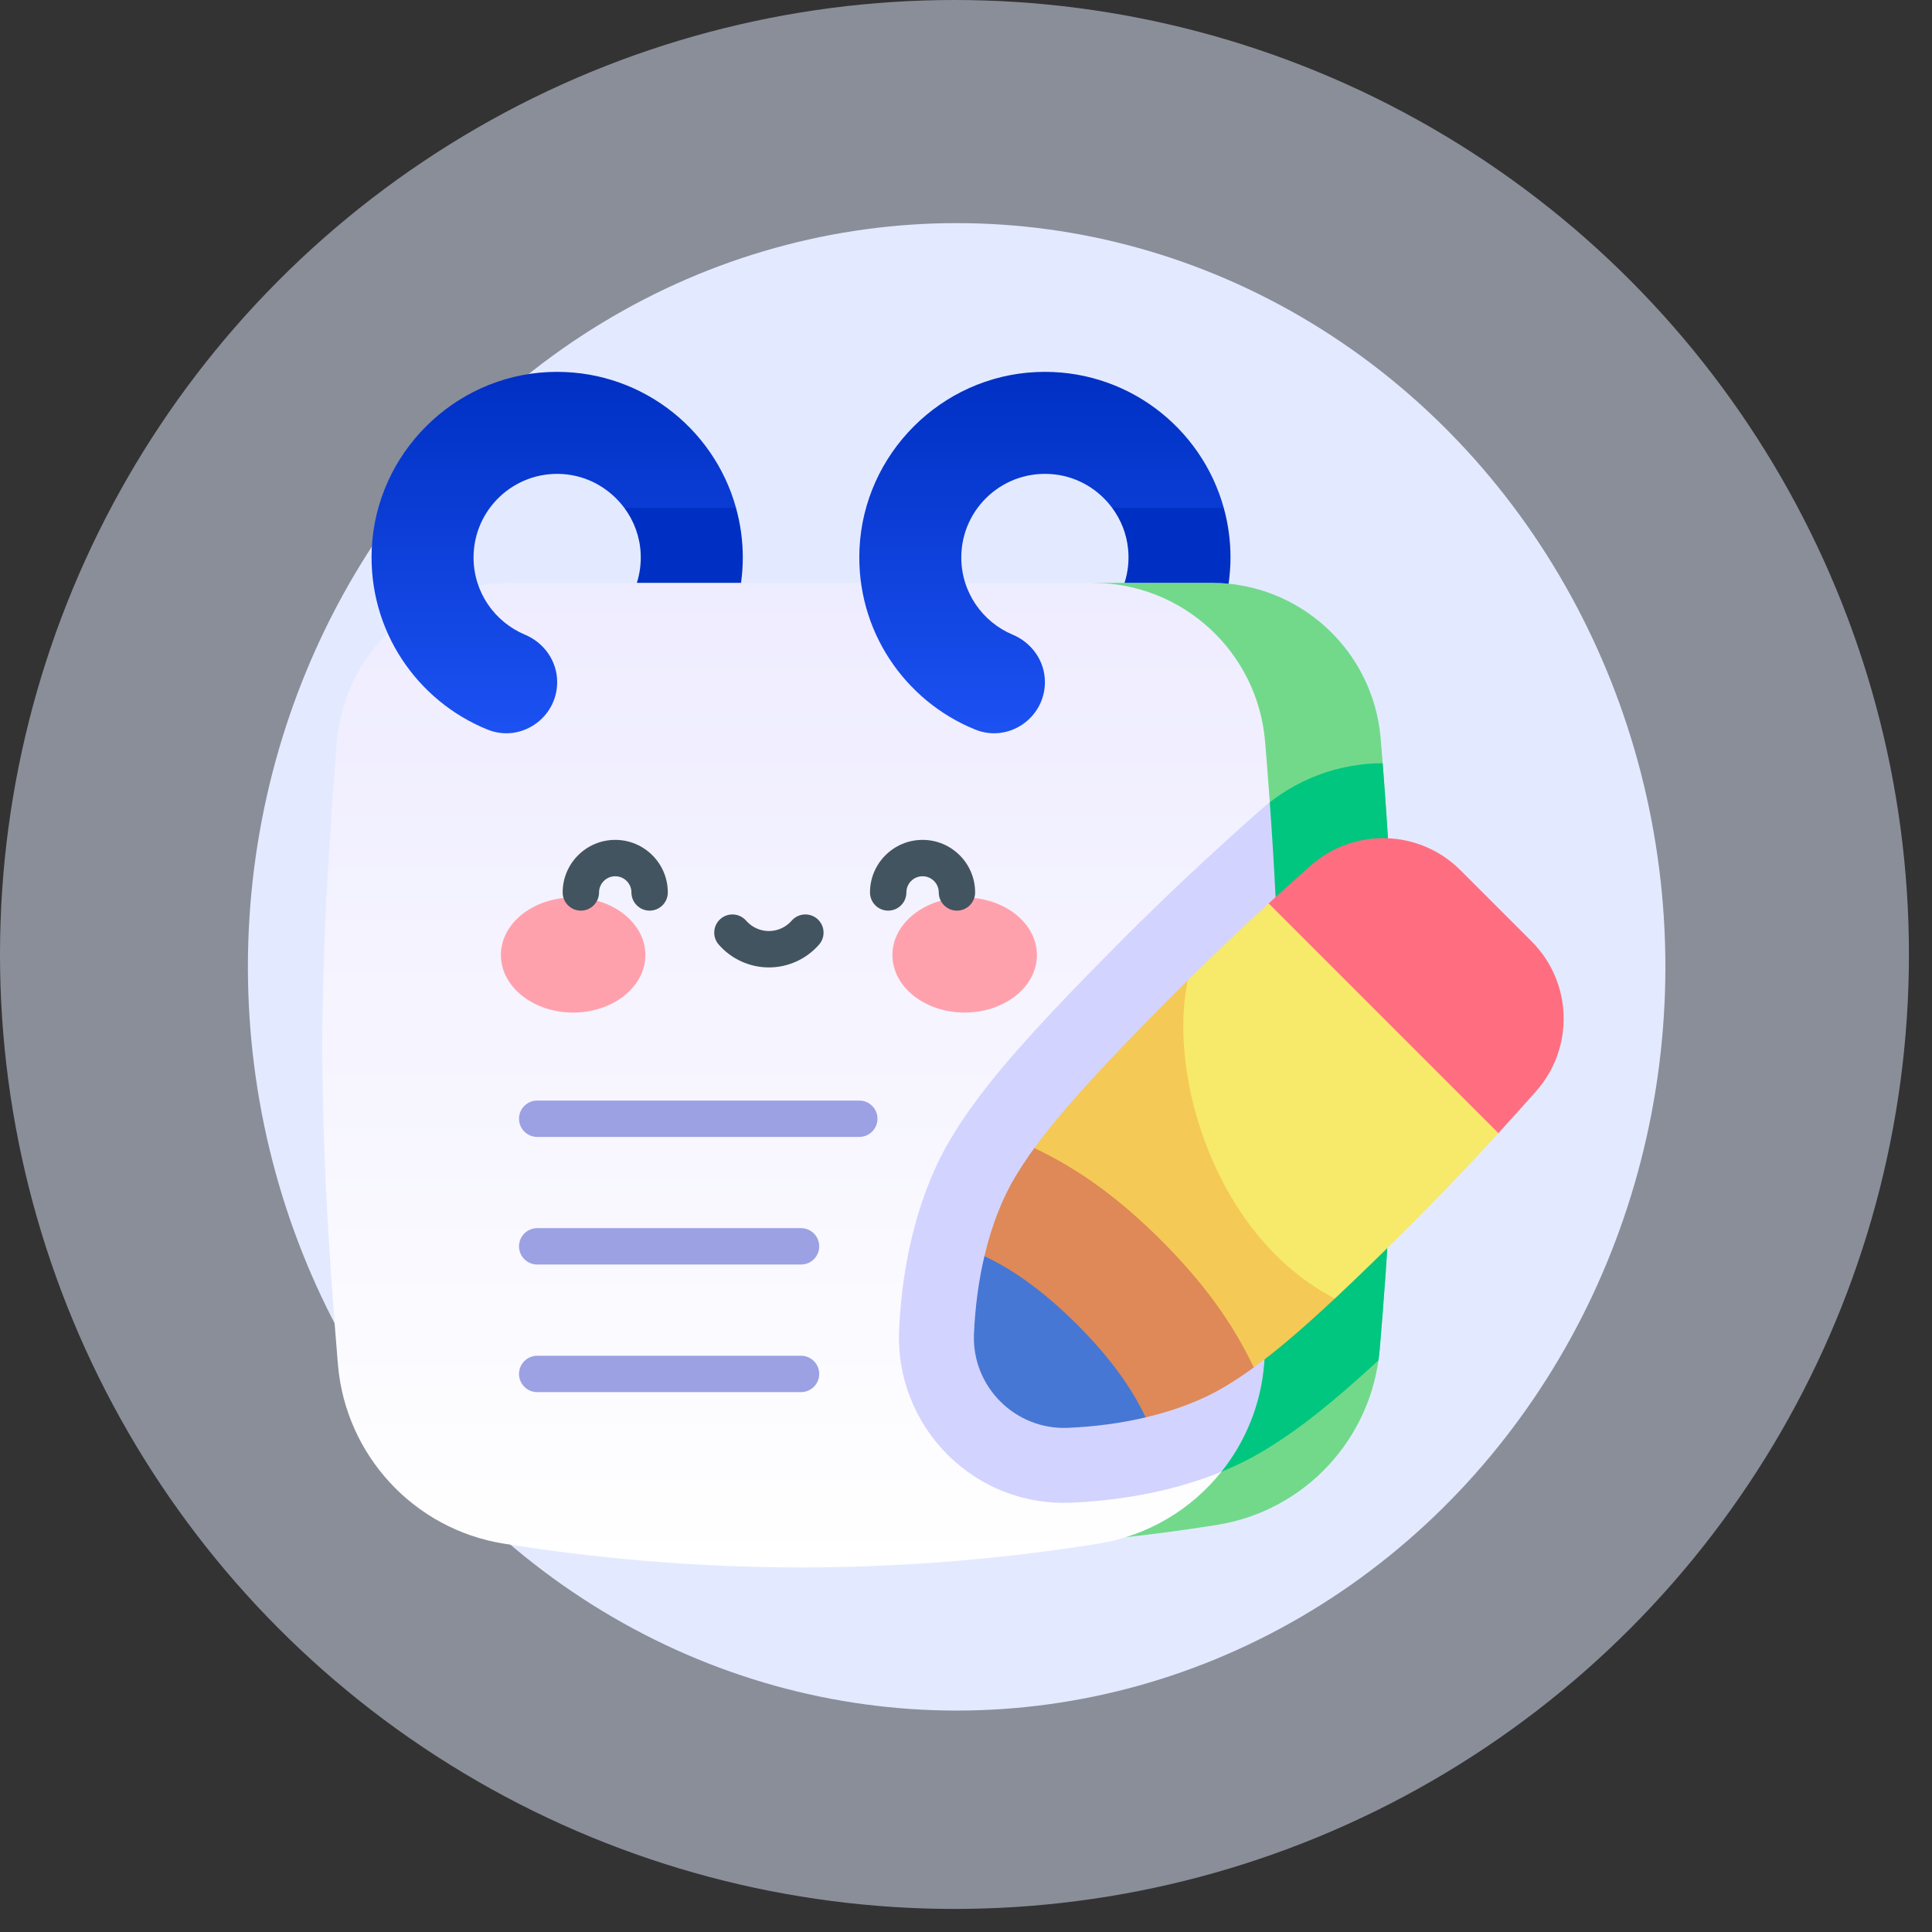 <svg width="64" height="64" viewBox="0 0 64 64" fill="none" xmlns="http://www.w3.org/2000/svg">
<rect x="0" y="0" width="64" height="64" fill="#333333" stroke="none"/>
<circle cx="31.618" cy="31.618" r="31.618" fill="#E3EAFF" fill-opacity="0.5"/>
<ellipse cx="31.69" cy="32.028" rx="23.478" ry="24.637" fill="#E3EAFF"/>
<path d="M36.191 19.307H40.131C43.058 19.307 45.495 21.55 45.737 24.468C45.851 25.84 45.964 27.39 46.051 28.994C46.148 30.783 46.214 32.639 46.214 34.392C46.214 36.01 46.158 37.717 46.073 39.377C45.975 41.281 45.839 43.124 45.705 44.702C45.455 47.646 43.237 50.045 40.32 50.513C37.803 50.917 34.466 51.285 30.665 51.285L36.191 19.307Z" fill="#72D98B"/>
<path d="M45.803 25.283C44.321 25.287 42.894 25.828 41.783 26.809C40.926 27.565 40.085 28.331 39.282 29.087C38.602 29.727 37.942 30.366 37.321 30.988C36.311 31.998 35.479 32.853 34.78 33.6C34.285 34.129 33.853 34.607 33.47 35.052L31.229 48.02C31.279 48.074 31.329 48.128 31.382 48.181C32.416 49.215 33.787 49.784 35.243 49.784C35.319 49.784 35.395 49.783 35.471 49.779C37.911 49.678 40.177 49.069 41.851 48.064C42.981 47.386 44.102 46.504 45.663 45.062C45.68 44.943 45.694 44.824 45.705 44.702C45.839 43.124 45.975 41.281 46.073 39.377C46.158 37.717 46.214 36.01 46.214 34.392C46.214 32.639 46.148 30.783 46.051 28.994C45.98 27.699 45.894 26.442 45.803 25.283Z" fill="#00C67F"/>
<path d="M40.462 48.753C39.241 45.831 39.751 33.979 42.063 26.577C42.014 25.879 41.961 25.206 41.908 24.57C41.662 21.595 39.176 19.307 36.191 19.307H16.88C13.895 19.307 11.409 21.595 11.162 24.57C11.034 26.127 10.906 27.907 10.814 29.738C10.73 31.39 10.676 33.084 10.676 34.692C10.676 36.096 10.718 37.566 10.783 39.016C10.884 41.225 11.041 43.389 11.195 45.208C11.451 48.21 13.713 50.657 16.688 51.135C18.038 51.352 19.619 51.558 21.379 51.706C22.965 51.838 24.697 51.923 26.535 51.923C28.374 51.923 30.105 51.838 31.692 51.706C33.452 51.558 35.033 51.352 36.383 51.135C38.038 50.869 39.471 49.994 40.462 48.753Z" fill="url(#paint0_linear_908_3237)"/>
<path d="M41.875 45.209C42.03 43.389 42.187 41.225 42.287 39.016C42.353 37.566 42.395 36.096 42.395 34.692C42.395 33.084 42.34 31.39 42.257 29.738C42.203 28.654 42.136 27.589 42.063 26.577C41.968 26.652 41.874 26.728 41.782 26.809C40.926 27.565 40.084 28.331 39.282 29.087C38.602 29.727 37.942 30.366 37.321 30.988C36.31 31.998 35.479 32.853 34.78 33.6C33.17 35.319 32.22 36.511 31.499 37.712C30.494 39.386 29.885 41.652 29.783 44.092C29.72 45.612 30.303 47.102 31.382 48.181C32.499 49.298 33.977 49.842 35.471 49.779C37.289 49.704 39.01 49.346 40.462 48.753C41.253 47.763 41.762 46.541 41.875 45.209Z" fill="#D3D3FF"/>
<path d="M33.544 21.023C32.546 20.604 31.844 19.618 31.844 18.467C31.844 16.833 33.26 15.529 34.932 15.715C35.712 15.802 36.397 16.221 36.843 16.825L38.965 17.736L40.539 16.825C39.796 14.138 37.277 12.189 34.324 12.325C31.174 12.47 28.617 15.027 28.472 18.177C28.348 20.88 29.97 23.221 32.306 24.168C33.41 24.615 34.614 23.786 34.614 22.595C34.614 21.901 34.184 21.291 33.544 21.023Z" fill="url(#paint1_linear_908_3237)"/>
<path d="M20.681 16.825L22.643 17.546L24.382 16.825C23.639 14.138 21.119 12.19 18.166 12.325C15.017 12.47 12.46 15.027 12.315 18.177C12.191 20.88 13.812 23.221 16.149 24.168C17.253 24.615 18.457 23.786 18.457 22.595C18.457 21.901 18.027 21.291 17.387 21.023C16.388 20.604 15.687 19.618 15.687 18.467C15.687 16.879 17.024 15.603 18.634 15.703C19.469 15.755 20.208 16.187 20.681 16.825Z" fill="url(#paint2_linear_908_3237)"/>
<path d="M49.636 37.537L46.912 32.651L42.026 29.927C41.689 30.235 41.34 30.558 40.983 30.894C40.451 31.395 39.901 31.925 39.347 32.474C37.085 37.059 39.783 43.563 44.219 43.016C44.235 43 44.251 42.986 44.267 42.971C44.979 42.304 45.816 41.491 46.82 40.487C47.466 39.841 48.086 39.198 48.669 38.58C49.005 38.223 49.328 37.874 49.636 37.537Z" fill="#F7E969"/>
<path d="M34.264 38.03C34.769 39.662 36.475 41.763 37.138 42.425C37.801 43.088 40.106 45.299 41.533 45.299V45.299C42.223 44.798 43.053 44.105 44.219 43.016C40.273 40.985 38.673 35.638 39.347 32.474C39.257 32.564 39.167 32.652 39.076 32.743C38.072 33.747 37.259 34.584 36.592 35.296C35.477 36.487 34.772 37.331 34.264 38.03L34.264 38.03Z" fill="#F5C956"/>
<path d="M40.228 43.118C39.718 42.423 39.133 41.755 38.471 41.093C37.808 40.43 37.14 39.846 36.445 39.335C35.753 38.828 35.033 38.395 34.264 38.03C34.012 38.377 33.808 38.689 33.627 38.99C33.201 39.699 32.851 40.593 32.61 41.612C33.307 43.24 34.179 44.342 34.7 44.863C35.221 45.384 36.447 46.38 37.951 46.953C38.97 46.712 39.864 46.362 40.573 45.936C40.874 45.755 41.186 45.551 41.533 45.299C41.168 44.53 40.735 43.81 40.228 43.118Z" fill="#DE8957"/>
<path d="M48.377 28.825C47.026 27.474 44.858 27.406 43.425 28.67C42.993 29.051 42.522 29.473 42.026 29.927L49.636 37.537C50.09 37.041 50.512 36.57 50.894 36.138C52.158 34.705 52.089 32.537 50.738 31.186L48.377 28.825Z" fill="#FF6E80"/>
<path d="M36.97 45.348C36.626 44.889 36.203 44.401 35.683 43.88C35.162 43.36 34.674 42.938 34.215 42.593C33.636 42.157 33.103 41.845 32.61 41.612C32.423 42.406 32.302 43.276 32.264 44.195C32.228 45.063 32.569 45.858 33.138 46.426C33.706 46.994 34.5 47.335 35.368 47.299C36.287 47.261 37.157 47.14 37.951 46.953C37.718 46.46 37.406 45.928 36.97 45.348Z" fill="#4677D4"/>
<path d="M26.535 41.889H17.796C17.463 41.889 17.193 41.619 17.193 41.286C17.193 40.954 17.463 40.684 17.796 40.684H26.535C26.868 40.684 27.138 40.954 27.138 41.286C27.138 41.619 26.868 41.889 26.535 41.889Z" fill="#9CA1E4"/>
<path d="M26.535 46.116H17.796C17.463 46.116 17.193 45.846 17.193 45.513C17.193 45.181 17.463 44.911 17.796 44.911H26.535C26.868 44.911 27.138 45.181 27.138 45.513C27.138 45.846 26.868 46.116 26.535 46.116Z" fill="#9CA1E4"/>
<path d="M28.465 37.662H17.796C17.463 37.662 17.193 37.392 17.193 37.059C17.193 36.727 17.463 36.457 17.796 36.457H28.465C28.798 36.457 29.068 36.727 29.068 37.059C29.068 37.392 28.798 37.662 28.465 37.662Z" fill="#9CA1E4"/>
<path d="M18.986 33.542C20.308 33.542 21.379 32.689 21.379 31.637C21.379 30.584 20.308 29.731 18.986 29.731C17.665 29.731 16.593 30.584 16.593 31.637C16.593 32.689 17.665 33.542 18.986 33.542Z" fill="#FFA1AC"/>
<path d="M31.956 33.542C33.277 33.542 34.349 32.689 34.349 31.637C34.349 30.584 33.277 29.731 31.956 29.731C30.634 29.731 29.563 30.584 29.563 31.637C29.563 32.689 30.634 33.542 31.956 33.542Z" fill="#FFA1AC"/>
<path d="M21.519 30.166C21.187 30.166 20.917 29.896 20.917 29.563C20.917 29.267 20.676 29.027 20.381 29.027C20.085 29.027 19.844 29.267 19.844 29.563C19.844 29.896 19.574 30.166 19.241 30.166C18.909 30.166 18.639 29.896 18.639 29.563C18.639 28.603 19.42 27.822 20.381 27.822C21.341 27.822 22.122 28.603 22.122 29.563C22.122 29.896 21.852 30.166 21.519 30.166Z" fill="#425460"/>
<path d="M31.7 30.166C31.367 30.166 31.098 29.896 31.098 29.563C31.098 29.267 30.857 29.027 30.561 29.027C30.265 29.027 30.025 29.267 30.025 29.563C30.025 29.896 29.755 30.166 29.422 30.166C29.089 30.166 28.82 29.896 28.82 29.563C28.82 28.603 29.601 27.822 30.561 27.822C31.521 27.822 32.302 28.603 32.302 29.563C32.302 29.896 32.033 30.166 31.7 30.166Z" fill="#425460"/>
<path d="M25.471 32.047C24.834 32.047 24.228 31.771 23.808 31.29C23.59 31.039 23.616 30.659 23.867 30.44C24.117 30.222 24.498 30.248 24.717 30.499C24.907 30.717 25.182 30.842 25.471 30.842C25.759 30.842 26.034 30.717 26.225 30.499C26.443 30.248 26.824 30.222 27.075 30.44C27.325 30.659 27.352 31.039 27.133 31.29C26.714 31.771 26.108 32.047 25.471 32.047Z" fill="#425460"/>
<path d="M37.369 18.182C37.409 18.577 37.364 18.957 37.252 19.307H40.131C40.323 19.307 40.512 19.317 40.699 19.336C40.739 19.052 40.762 18.762 40.762 18.467C40.762 17.898 40.684 17.348 40.539 16.825H36.843C37.13 17.214 37.319 17.679 37.369 18.182Z" fill="#0030C3"/>
<path d="M21.223 18.329C21.24 18.671 21.194 19.001 21.097 19.307H24.548C24.585 19.032 24.606 18.752 24.606 18.467C24.606 17.898 24.527 17.348 24.382 16.825H20.682C20.998 17.251 21.196 17.77 21.223 18.329Z" fill="#0030C3"/>
<defs>
<linearGradient id="paint0_linear_908_3237" x1="26.37" y1="19.307" x2="26.37" y2="51.923" gradientUnits="userSpaceOnUse">
<stop stop-color="#EEECFF"/>
<stop offset="1" stop-color="white"/>
</linearGradient>
<linearGradient id="paint1_linear_908_3237" x1="34.502" y1="12.319" x2="34.502" y2="24.291" gradientUnits="userSpaceOnUse">
<stop stop-color="#0030C3"/>
<stop offset="1" stop-color="#1C51F2"/>
</linearGradient>
<linearGradient id="paint2_linear_908_3237" x1="18.345" y1="12.319" x2="18.345" y2="24.291" gradientUnits="userSpaceOnUse">
<stop stop-color="#0030C3"/>
<stop offset="1" stop-color="#1C51F2"/>
</linearGradient>
</defs>
</svg>

